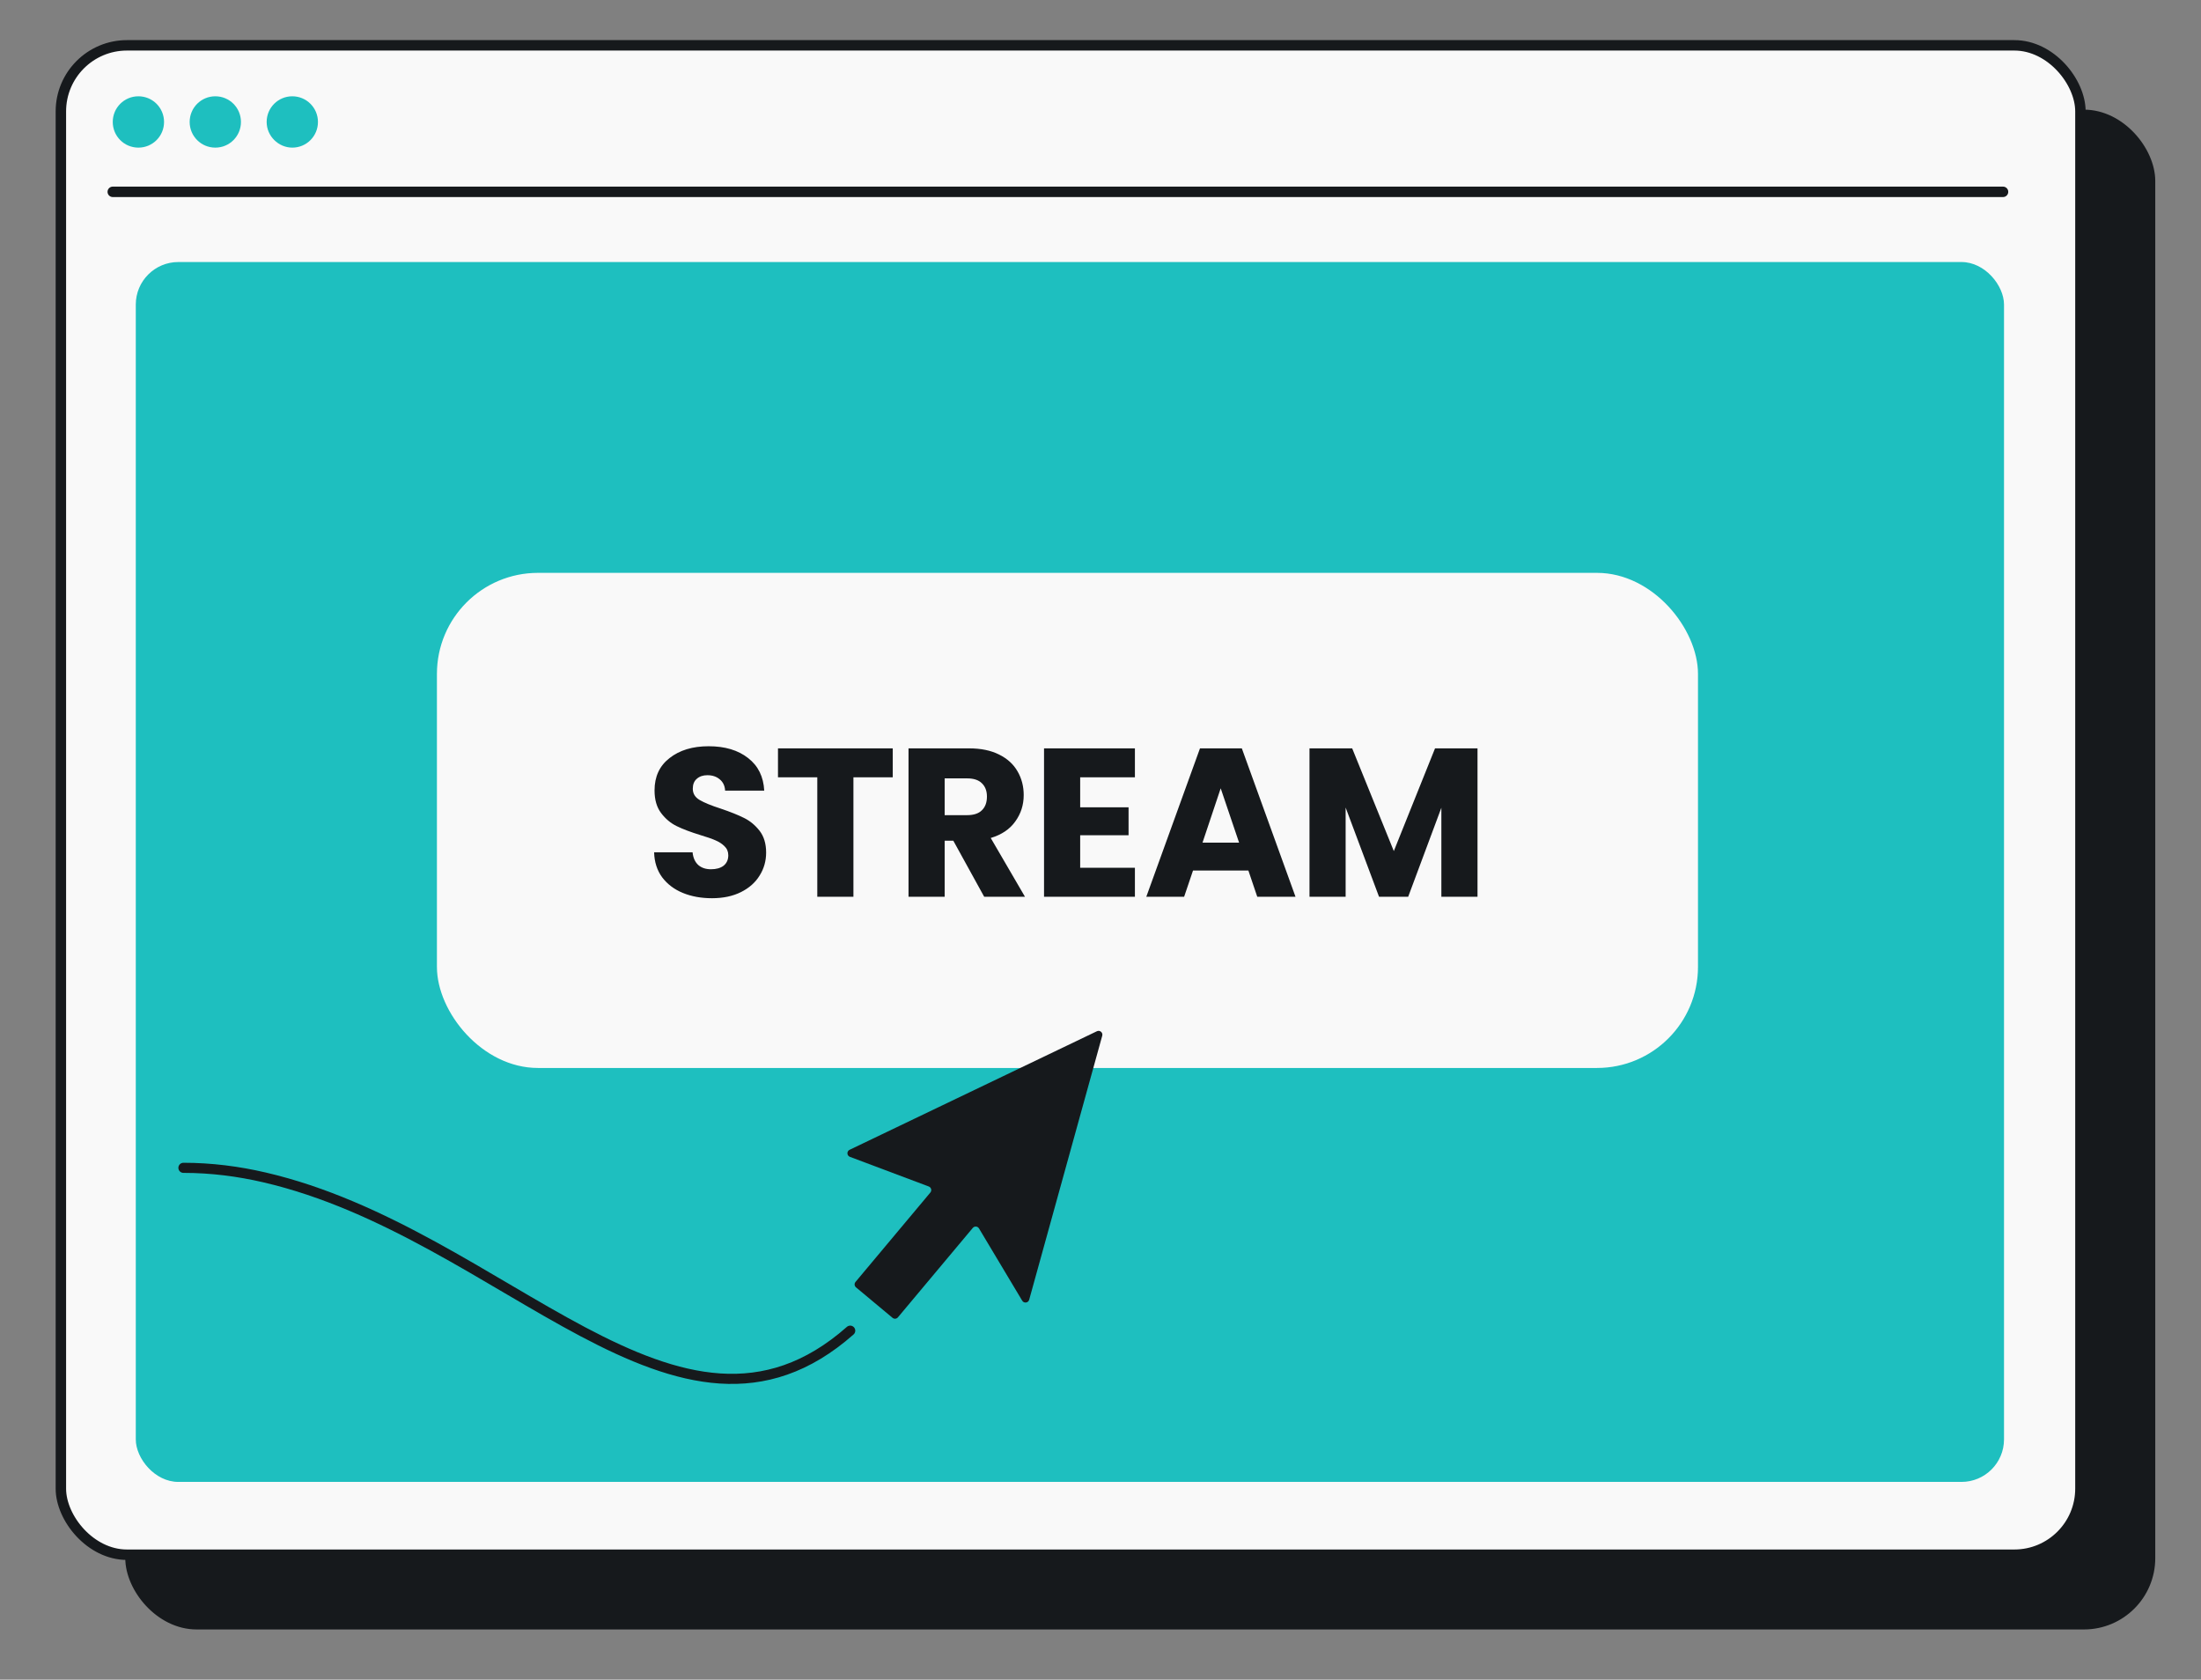 <svg width="211" height="161" viewBox="0 0 211 161" fill="none" xmlns="http://www.w3.org/2000/svg">
<rect x="0" y="0" width="211" height="161" fill="#808080" stroke="none"/>
<rect x="12.51" y="11.01" width="193.605" height="144.68" rx="6.333" fill="#16191C" stroke="#16191C" stroke-width="1"/>
<rect x="5.836" y="4.346" width="193.605" height="144.68" rx="6.333" fill="#F9F9F9" stroke="#16191C" stroke-width="1"/>
<rect x="13.017" y="25.117" width="179.099" height="116.931" rx="4.079" fill="#1EBFBF"/>
<rect x="41.886" y="54.911" width="120.893" height="47.458" rx="9.685" fill="#F9F9F9"/>
<path d="M68.258 86.098C67.218 86.098 66.287 85.929 65.463 85.591C64.639 85.254 63.977 84.754 63.477 84.092C62.991 83.43 62.734 82.633 62.707 81.701L66.394 81.701C66.448 82.228 66.631 82.633 66.942 82.917C67.252 83.187 67.657 83.322 68.157 83.322C68.67 83.322 69.076 83.207 69.373 82.978C69.67 82.735 69.818 82.404 69.818 81.985C69.818 81.634 69.697 81.344 69.454 81.114C69.224 80.884 68.934 80.695 68.582 80.547C68.245 80.398 67.759 80.229 67.124 80.04C66.205 79.757 65.456 79.473 64.875 79.189C64.294 78.906 63.794 78.487 63.376 77.933C62.957 77.379 62.748 76.657 62.748 75.765C62.748 74.442 63.227 73.409 64.186 72.666C65.145 71.909 66.394 71.531 67.934 71.531C69.501 71.531 70.764 71.909 71.723 72.666C72.682 73.409 73.195 74.449 73.263 75.786L69.514 75.786C69.487 75.326 69.319 74.969 69.008 74.712C68.697 74.442 68.299 74.307 67.813 74.307C67.394 74.307 67.056 74.421 66.8 74.651C66.543 74.867 66.415 75.185 66.415 75.603C66.415 76.063 66.631 76.421 67.063 76.677C67.495 76.934 68.171 77.211 69.089 77.508C70.007 77.818 70.75 78.115 71.318 78.399C71.898 78.683 72.398 79.095 72.817 79.635C73.236 80.175 73.445 80.871 73.445 81.722C73.445 82.532 73.236 83.268 72.817 83.93C72.412 84.592 71.817 85.119 71.034 85.51C70.251 85.902 69.325 86.098 68.258 86.098ZM85.583 71.734L85.583 74.509L81.814 74.509L81.814 85.956L78.35 85.956L78.35 74.509L74.582 74.509L74.582 71.734L85.583 71.734ZM94.349 85.956L91.391 80.587L90.561 80.587L90.561 85.956L87.096 85.956L87.096 71.734L92.911 71.734C94.032 71.734 94.984 71.93 95.767 72.321C96.564 72.713 97.159 73.253 97.55 73.942C97.942 74.617 98.138 75.374 98.138 76.211C98.138 77.157 97.868 78.001 97.328 78.744C96.801 79.486 96.017 80.013 94.977 80.324L98.259 85.956L94.349 85.956ZM90.561 78.136L92.708 78.136C93.343 78.136 93.816 77.981 94.126 77.67C94.451 77.359 94.613 76.92 94.613 76.353C94.613 75.813 94.451 75.387 94.126 75.077C93.816 74.766 93.343 74.611 92.708 74.611L90.561 74.611L90.561 78.136ZM103.552 74.509L103.552 77.386L108.191 77.386L108.191 80.061L103.552 80.061L103.552 83.18L108.799 83.18L108.799 85.956L100.087 85.956L100.087 71.734L108.799 71.734L108.799 74.509L103.552 74.509ZM119.677 83.444L114.369 83.444L113.518 85.956L109.891 85.956L115.037 71.734L119.049 71.734L124.194 85.956L120.527 85.956L119.677 83.444ZM118.785 80.769L117.023 75.563L115.28 80.769L118.785 80.769ZM141.642 71.734L141.642 85.956L138.177 85.956L138.177 77.427L134.997 85.956L132.201 85.956L129 77.406L129 85.956L125.535 85.956L125.535 71.734L129.628 71.734L133.619 81.58L137.57 71.734L141.642 71.734Z" fill="#16191C"/>
<path d="M97.995 124.676C98.161 124.953 98.577 124.896 98.663 124.585L105.667 99.277C105.751 98.974 105.439 98.713 105.155 98.849L81.447 110.214C81.156 110.354 81.174 110.774 81.477 110.888L89.037 113.73C89.273 113.819 89.351 114.115 89.189 114.309L82.013 122.88C81.883 123.035 81.904 123.267 82.059 123.396L85.563 126.319C85.719 126.449 85.949 126.428 86.079 126.273L93.255 117.703C93.417 117.509 93.722 117.533 93.851 117.75L97.995 124.676Z" fill="#16191C"/>
<path d="M81.506 127.551C65.041 142.079 48.336 118.189 25.352 112.859C22.846 112.277 20.262 111.941 17.584 111.941" stroke="#16191C" stroke-width="0.969" stroke-linecap="round" stroke-linejoin="round"/>
<path d="M13.268 14.151C14.629 14.151 15.727 13.052 15.727 11.69C15.727 10.329 14.629 9.23 13.268 9.23C11.907 9.23 10.809 10.329 10.809 11.69C10.809 13.052 11.907 14.151 13.268 14.151Z" fill="#1EBFBF"/>
<path d="M20.641 14.151C22.002 14.151 23.099 13.052 23.099 11.69C23.099 10.329 22.002 9.23 20.641 9.23C19.279 9.23 18.182 10.329 18.182 11.69C18.182 13.052 19.279 14.151 20.641 14.151Z" fill="#1EBFBF"/>
<path d="M28.022 14.151C29.383 14.151 30.481 13.052 30.481 11.691C30.481 10.329 29.383 9.23 28.022 9.23C26.661 9.23 25.563 10.329 25.563 11.691C25.563 13.052 26.705 14.151 28.022 14.151Z" fill="#1EBFBF"/>
<path d="M10.809 18.388H192.022" stroke="#16191C" stroke-width="1" stroke-linecap="round"/>
</svg>
